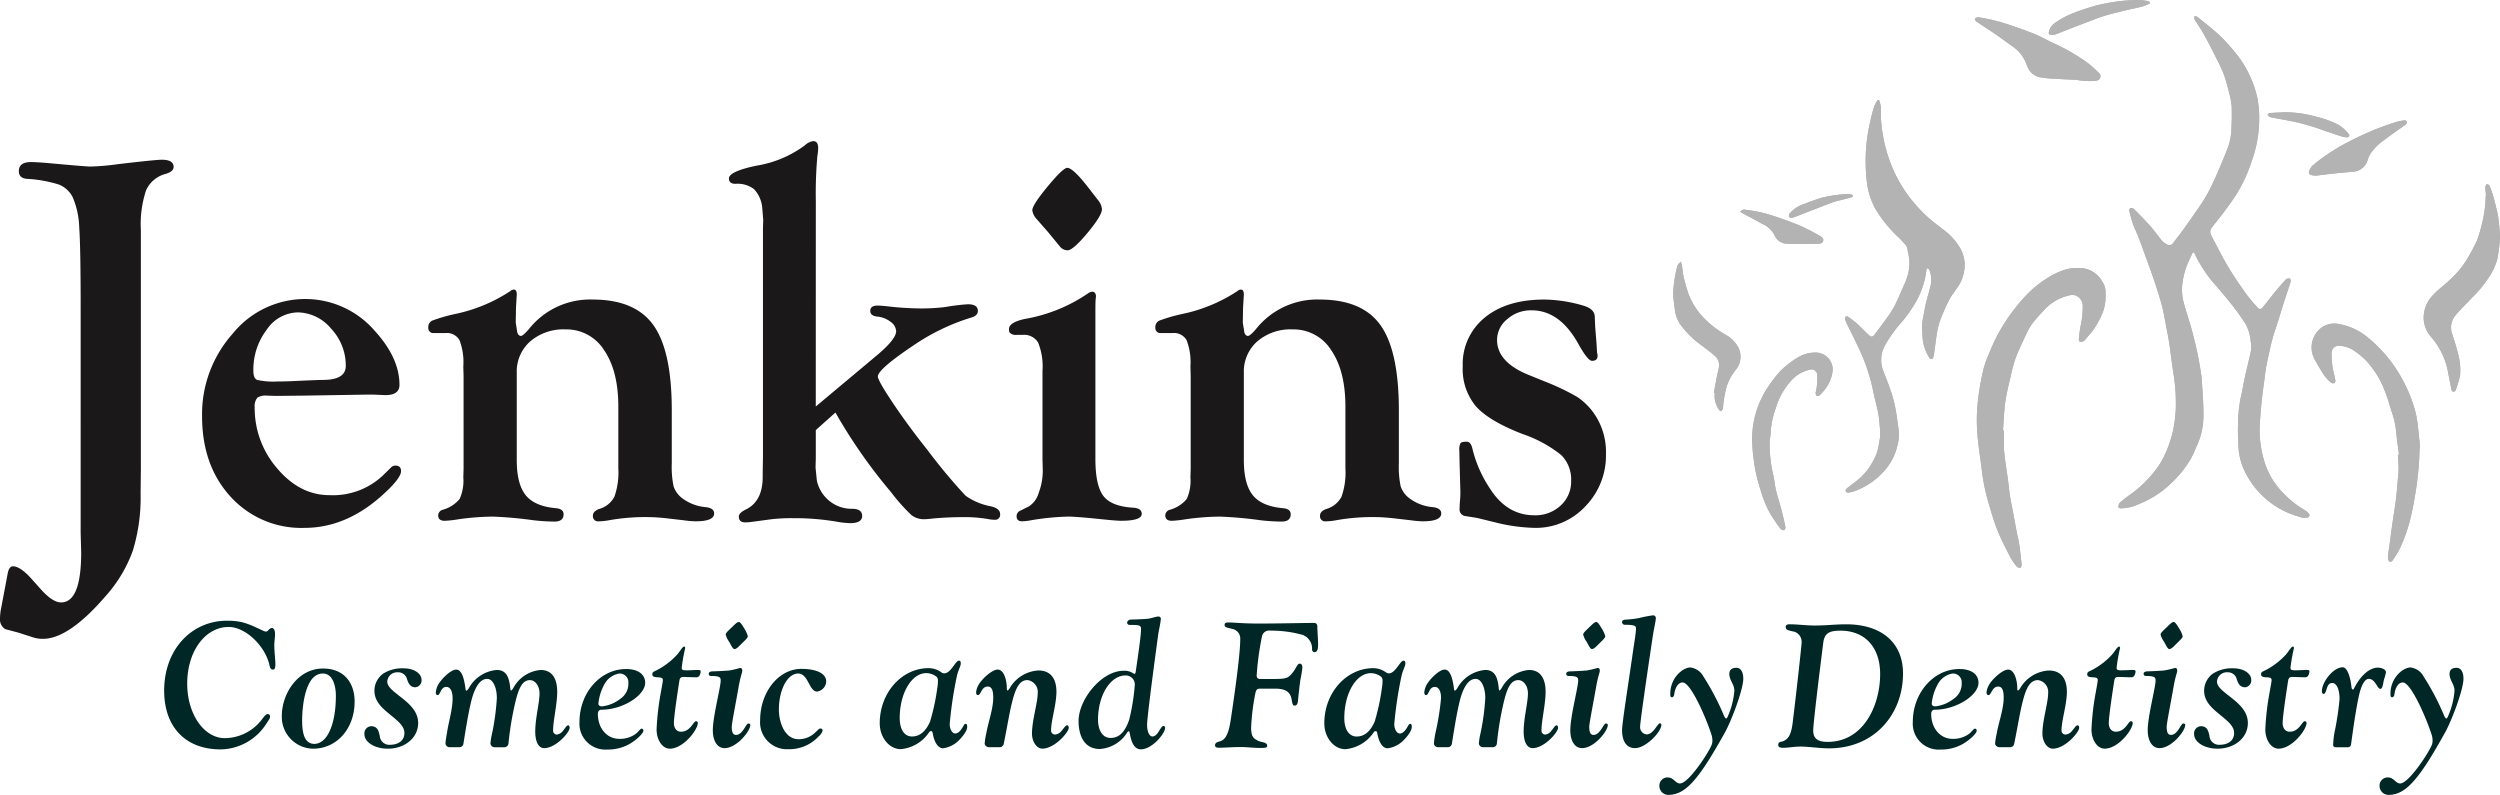 <svg xmlns="http://www.w3.org/2000/svg" width="402" height="127.819" viewBox="0 0 402 127.819">
  <g id="jenkins_logo_black" transform="translate(-10.106 -15.078)">
    <path id="Path_1" data-name="Path 1" d="M32.756,44.622V83.16l-.042,3.787a29.282,29.282,0,0,1-1.242,9.236,22.15,22.15,0,0,1-4.357,7.3q-5.934,6.9-10.1,6.9a4.945,4.945,0,0,1-1.643-.253l-2.358-.758-2.062-.547a1.836,1.836,0,0,1-.842-1.769,8.865,8.865,0,0,1,.211-1.766l1.01-5.348q.212-1.221.853-1.221,1.15,0,2.894,1.909l1.628,1.823q1.879,2.079,3.213,2.078,3.242,0,3.243-8.042l-.086-3.115V57.216q0-9.767-.23-12.989a13.388,13.388,0,0,0-1.033-4.819A4.218,4.218,0,0,0,19.6,37.344a20.581,20.581,0,0,0-5.2-.926q-1.264-.129-1.264-1.241,0-1.455,1.937-1.454.969,0,2.863.168,5.937.548,6.694.548a38.031,38.031,0,0,0,4.421-.379q6.064-.715,7.072-.716,1.9,0,1.9,1.159,0,.729-1.263,1.114A4.752,4.752,0,0,0,33.6,38.249,17.174,17.174,0,0,0,32.756,44.622Zm26.386,11.12a14.762,14.762,0,0,1,11.242,5.136q3.956,4.339,3.958,8.673,0,1.642-2.27,1.643l-1.933-.085h-.969l-2.561.042-7.944.126-4.16.043-1.431-.043a2.639,2.639,0,0,0-1.554.3,2.074,2.074,0,0,0-.462,1.561,14.794,14.794,0,0,0,3.634,9.857q3.637,4.283,8.385,4.285a11.718,11.718,0,0,0,8.529-3.1l1.345-1.318a1,1,0,0,1,.718-.339c.615,0,.926.294.926.885q0,1.217-3.242,4.083-5.727,5.052-12.294,5.051a15.354,15.354,0,0,1-11.873-5.01Q42.6,82.519,42.6,74.6a19.471,19.471,0,0,1,4.9-13.262A15.009,15.009,0,0,1,59.143,55.742ZM57.964,57.89a6.182,6.182,0,0,0-4.981,2.8,10.572,10.572,0,0,0-2.135,6.6q0,1.212.608,1.463A12.055,12.055,0,0,0,54.741,69q1.382,0,2.931-.083,3.768-.169,4.356-.168,3.681,0,3.681-2.257A8.662,8.662,0,0,0,63.344,60.5,7.1,7.1,0,0,0,57.964,57.89Zm60.163,15.742v8.526a15.347,15.347,0,0,0,.294,3.717,3.986,3.986,0,0,0,1.347,1.867,7.292,7.292,0,0,0,3.873,1.471q1.3.169,1.3,1.009,0,1.266-2.994,1.264a14.972,14.972,0,0,1-1.815-.157l-2.744-.318a29.143,29.143,0,0,0-2.91-.2,32.971,32.971,0,0,0-6.412.5,9.536,9.536,0,0,1-1.689.178.82.82,0,0,1-.929-.927q0-.671.969-1.052a3.958,3.958,0,0,0,2.484-1.979,11.63,11.63,0,0,0,.633-4.548V73.045q0-5.723-2.283-9.073a7.149,7.149,0,0,0-6.22-3.346A8.185,8.185,0,0,0,95.36,62.56,6.458,6.458,0,0,0,93.2,67.6V81.646q0,3.869,1.453,5.656t4.9,2.08c.787.085,1.178.407,1.178.969,0,.787-.492,1.178-1.477,1.178a31.663,31.663,0,0,1-3.331-.209,64.065,64.065,0,0,0-6.583-.591,41.482,41.482,0,0,0-5.653.45,16.855,16.855,0,0,1-2.068.224q-1.056,0-1.055-.882a.959.959,0,0,1,.716-.885,5.406,5.406,0,0,0,2.737-1.747,7.157,7.157,0,0,0,.59-3.473l.042-1.389V68.205l-.042-1.643A9.944,9.944,0,0,0,84,62.374a2.318,2.318,0,0,0-2.254-1.159H79.814a.771.771,0,0,1-.631-.253.859.859,0,0,1-.209-.631,1.137,1.137,0,0,1,.633-1.116,26.377,26.377,0,0,1,3.717-1.073,25.621,25.621,0,0,0,8.826-3.664.882.882,0,0,1,.548-.253c.337-.028.505.239.505.8l-.126,2.105-.042,2.4.253,1.6c.113.336.3.518.551.547q.334.042,1.343-1.137a12.553,12.553,0,0,1,10.212-4.715q6.848,0,9.792,4.136T118.127,73.632Zm23.155-.608,9.894-8.282q3.031-2.563,3.031-3.826a1.978,1.978,0,0,0-.9-1.512,4.055,4.055,0,0,0-2.169-.841q-1.092-.129-1.093-.906,0-.862,1.178-.862c.311,0,.856.042,1.642.126a49.155,49.155,0,0,0,5.222.336,30.6,30.6,0,0,0,4.084-.236,32.418,32.418,0,0,1,3.577-.437q1.6,0,1.6,1.073,0,.776-1.095,1.074a34.346,34.346,0,0,0-9.346,4.528q-5.558,3.733-5.641,4.906-.042.628,2.42,4.3t5.537,7.526a90.528,90.528,0,0,0,6.146,7.379,10.382,10.382,0,0,0,4.127,1.719c.952.227,1.431.645,1.431,1.246a.808.808,0,0,1-.927.9,5.826,5.826,0,0,1-.63-.042,21.728,21.728,0,0,0-4.169-.38q-2.61,0-4.968.211-1.094.127-1.515.126a3.223,3.223,0,0,1-2.084-.692,30.433,30.433,0,0,1-3.264-3.681,84.648,84.648,0,0,1-8.926-12.782l-3.157,2.824v4.5l-.042,1.512.211,2.1a5.751,5.751,0,0,0,2.02,3.279,5.587,5.587,0,0,0,3.621,1.26c1.1,0,1.642.385,1.642,1.157s-.648,1.157-1.94,1.157a15.066,15.066,0,0,1-2.236-.253,39.785,39.785,0,0,0-6.835-.547,28.624,28.624,0,0,0-3.5.159l-3.542.475c-.311.025-.563.039-.761.039q-1.012,0-1.013-.943,0-.559,1.1-1.119,2.734-1.3,2.737-5.255v-.63l.042-2.523V44.405l.043-1.388-.168-2.059a5.016,5.016,0,0,0-1.328-2.9,4.389,4.389,0,0,0-2.967-.841q-1.054,0-1.053-.86,0-1.119,4.353-2.044a17.9,17.9,0,0,0,7.858-3.285,2.524,2.524,0,0,1,1.3-.673q.842-.042.842,1.138a9.3,9.3,0,0,1-.128,1.221,67.429,67.429,0,0,0-.253,7.244Zm44.964-15.4V81.442q0,4.288,1.285,5.966t4.779,1.888q1.388.087,1.389.988,0,1.116-3.334,1.117c-.281,0-.887-.039-1.812-.119l-3.166-.318c-1.744-.156-2.9-.238-3.459-.238a41.513,41.513,0,0,0-6.035.591,8.747,8.747,0,0,1-1.435.168c-.588,0-.884-.273-.884-.82a.947.947,0,0,1,.547-.865l1.432-.713a3.82,3.82,0,0,0,1.578-2.182,10.089,10.089,0,0,0,.654-3.61l-.045-1.763V67.3a10.323,10.323,0,0,0-.692-4.534,2.612,2.612,0,0,0-2.506-1.258h-.967a1.4,1.4,0,0,1-1.095-.343,1.04,1.04,0,0,1-.128-.6q0-1.07,2.578-1.627a25.663,25.663,0,0,0,10.1-4.084,1.524,1.524,0,0,1,.715-.294q.591.042.59.8l-.042.377Q186.247,56.118,186.247,57.629ZM181.721,34.65q.882,0,3.145,2.861l1.763,2.275a2.776,2.776,0,0,1,.67,1.474q.04,1.009-2.307,3.83t-3.23,2.821a1.659,1.659,0,0,1-1.132-.505l-1.973-2.4L176.813,42.9a2.583,2.583,0,0,1-.712-1.432q0-.84,2.474-3.831T181.721,34.65Zm53.321,38.982v8.526a15.345,15.345,0,0,0,.294,3.717,3.986,3.986,0,0,0,1.347,1.867,7.293,7.293,0,0,0,3.875,1.471q1.3.169,1.3,1.009,0,1.266-2.994,1.264a15,15,0,0,1-1.815-.157l-2.742-.318c-1.239-.132-2.208-.2-2.912-.2a32.982,32.982,0,0,0-6.412.5,9.508,9.508,0,0,1-1.689.178.819.819,0,0,1-.927-.927q0-.671.969-1.052a3.966,3.966,0,0,0,2.484-1.979,11.671,11.671,0,0,0,.63-4.548V73.045q0-5.723-2.282-9.073a7.149,7.149,0,0,0-6.219-3.346,8.189,8.189,0,0,0-5.677,1.933,6.462,6.462,0,0,0-2.157,5.045V81.646q0,3.869,1.453,5.656t4.906,2.08q1.177.127,1.178.969c0,.787-.493,1.178-1.477,1.178a31.738,31.738,0,0,1-3.334-.209,63.925,63.925,0,0,0-6.58-.591,41.484,41.484,0,0,0-5.654.45,16.855,16.855,0,0,1-2.068.224q-1.054,0-1.055-.882a.959.959,0,0,1,.718-.885,5.413,5.413,0,0,0,2.737-1.747,7.178,7.178,0,0,0,.588-3.473l.042-1.389V68.205l-.042-1.643a9.944,9.944,0,0,0-.609-4.188,2.316,2.316,0,0,0-2.254-1.159h-1.936a.774.774,0,0,1-.633-.253.859.859,0,0,1-.209-.631,1.14,1.14,0,0,1,.633-1.116,26.376,26.376,0,0,1,3.717-1.073,25.642,25.642,0,0,0,8.828-3.664.875.875,0,0,1,.547-.253c.337-.028.505.239.505.8l-.126,2.105-.042,2.4.254,1.6c.111.336.3.518.55.547q.334.042,1.343-1.137a12.557,12.557,0,0,1,10.212-4.715q6.853,0,9.792,4.136T235.043,73.632Zm23.366-17.805a23.077,23.077,0,0,1,6.274.969q1.725.5,1.853,1.642l.085,1.853.209,2.652.085,1.431a1.888,1.888,0,0,1,.083.507c0,.533-.3.8-.893.8q-.686,0-2.221-2.763-2.982-5.362-7.513-5.362a5.755,5.755,0,0,0-3.9,1.422,4.308,4.308,0,0,0-1.636,3.344q0,3.514,4.925,5.562l2.9,1.175a38.27,38.27,0,0,1,5.053,2.42,10.27,10.27,0,0,1,2.569,2.462,10.861,10.861,0,0,1,2.064,6.734,11.677,11.677,0,0,1-3.328,8.416,10.846,10.846,0,0,1-8.123,3.45,28.352,28.352,0,0,1-6.359-.884l-2.906-.715-1.893-.3a1.055,1.055,0,0,1-.927-1.178c0-.224.015-.575.042-1.053a14.12,14.12,0,0,0,.085-1.642l-.126-4.589-.042-2.062a2.289,2.289,0,0,1,.189-1.2q.189-.232.989-.232c.449,0,.758.379.927,1.132a19.8,19.8,0,0,0,2.778,6.335q2.737,4.366,7.2,4.365a5.936,5.936,0,0,0,4.209-1.57,5.175,5.175,0,0,0,1.685-3.955,5.51,5.51,0,0,0-1.621-4.185,20.342,20.342,0,0,0-6.167-3.349q-5.433-2.1-7.537-4.482a9.33,9.33,0,0,1-2.105-6.418,9.6,9.6,0,0,1,3.537-7.829Q252.387,55.828,258.409,55.827Z" transform="translate(0 7.419)" fill="#1a1818"/>
    <path id="Path_2" data-name="Path 2" d="M251.334,54.846l.251-.009a10.256,10.256,0,0,0,.464.983,23.57,23.57,0,0,0,2.266,3.467c1.113,1.284,2.223,2.572,3.28,3.9.771.967,1.495,1.976,2.166,3.013a6.762,6.762,0,0,1,.9,2.89,4.905,4.905,0,0,1,.062,1.49c-.281,1.419-.66,2.82-.97,4.233-.254,1.147-.426,2.313-.706,3.453a22.343,22.343,0,0,0-.413,4.236c-.061,1.224.03,2.454.071,3.681a10.055,10.055,0,0,0,1.147,4.118,13.759,13.759,0,0,0,8.667,7.043,2.076,2.076,0,0,0,1.261.134c.337-.126.461-.443.223-.676a3.665,3.665,0,0,0-.679-.556,15.388,15.388,0,0,1-3.056-2.341,13.089,13.089,0,0,1-2.165-2.679,12.483,12.483,0,0,1-1.1-2.353,18.353,18.353,0,0,1-.686-2.823,16.18,16.18,0,0,1-.21-2.584c0-.983.089-1.968.166-2.95.073-.92.169-1.836.276-2.751.1-.869.229-1.735.345-2.6.086-.649.15-1.3.27-1.949.153-.841.346-1.674.532-2.509.159-.709.3-1.419.507-2.114.279-.957.614-1.9.912-2.849.279-.881.53-1.769.816-2.647.38-1.183.79-2.356,1.16-3.542.048-.153-.03-.486-.113-.51a.713.713,0,0,0-.6.089c-.651.7-1.27,1.422-1.875,2.156-.651.787-1.267,1.6-1.912,2.4a.474.474,0,0,1-.795.025,27.585,27.585,0,0,1-1.839-2.182c-1.018-1.435-2.021-2.885-2.921-4.395-.92-1.535-1.7-3.15-2.552-4.726-.309-.575-.52-1.044.016-1.7,1.306-1.6,2.566-3.252,3.714-4.969a23.537,23.537,0,0,0,2.578-5.488,19.517,19.517,0,0,0,1.184-5.43,17.808,17.808,0,0,0-.235-4.845,17.8,17.8,0,0,0-2.162-5.333,14.95,14.95,0,0,0-1.341-1.881,31.609,31.609,0,0,0-2.533-2.792c-1.144-1.067-2.39-2.022-3.6-3.011a1.4,1.4,0,0,0-.465-.155c.006.193-.059.426.027.573.523.884,1.126,1.725,1.616,2.627.823,1.514,1.594,3.059,2.364,4.6a15.816,15.816,0,0,1,.813,1.915c.27.795.489,1.607.685,2.425a12.719,12.719,0,0,1,.468,2.435,40.659,40.659,0,0,1-.077,4.169,9.809,9.809,0,0,1-.781,3.063c-.5,1.23-1,2.46-1.532,3.674-.42.957-.869,1.9-1.355,2.829a21.611,21.611,0,0,1-1.24,2.05c-.89,1.313-1.8,2.612-2.725,3.9-.535.746-1.108,1.463-1.659,2.2a.778.778,0,0,1-1.184.193,3.27,3.27,0,0,1-.683-.542c-.633-.764-1.2-1.585-1.854-2.327-.85-.955-1.753-1.862-2.655-2.765a.716.716,0,0,0-.565-.123c-.077.013-.175.318-.143.461a20.263,20.263,0,0,0,.572,2.072c.239.682.572,1.328.835,2,.345.877.664,1.762.985,2.646.423,1.153.845,2.307,1.252,3.466.293.83.579,1.665.842,2.506.3.952.6,1.9.836,2.873.221.9.371,1.817.547,2.731.183.955.379,1.909.53,2.87.175,1.123.3,2.252.458,3.378.174,1.27.406,2.537.513,3.812a30.485,30.485,0,0,1,.089,3.591,20.669,20.669,0,0,1-.345,2.91,16.922,16.922,0,0,1-.63,2.392,18,18,0,0,1-.936,2.273,12.666,12.666,0,0,1-1.864,2.792,19.057,19.057,0,0,1-3.017,2.906c-.719.521-1.44,1.043-2.121,1.612a.973.973,0,0,0-.308.725c.028.311.373.253.621.256a7.274,7.274,0,0,0,2.725-.7,16.168,16.168,0,0,0,4.95-3.144,18.784,18.784,0,0,0,3.245-3.934c.438-.747.747-1.569,1.113-2.358a11.716,11.716,0,0,0,1.019-4.917c.009-1.81-.144-3.618-.254-5.426a18.832,18.832,0,0,0-.251-1.954c-.166-.973-.334-1.946-.55-2.91-.272-1.214-.562-2.426-.9-3.623-.4-1.447-.912-2.863-1.275-4.317a7.666,7.666,0,0,1-.2-2.362,11.929,11.929,0,0,1,.529-2.726C250.468,56.652,250.937,55.761,251.334,54.846Z" transform="translate(111.351 0.837)" fill="#b3b3b3"/>
    <path id="Path_3" data-name="Path 3" d="M215.294,25.919l-.251-.013a5.964,5.964,0,0,0-.526.975,21.531,21.531,0,0,0-.637,2.389,27.774,27.774,0,0,0-.674,4.173,29.136,29.136,0,0,0,.141,5.934,12.078,12.078,0,0,0,1.3,3.974,21.15,21.15,0,0,0,3.8,4.681c.373.365.719.759,1.074,1.145s.316.917.443,1.389a6.86,6.86,0,0,1-.1,3.57,10.967,10.967,0,0,1-.618,1.61c-.526,1.191-1.016,2.4-1.625,3.549a21.547,21.547,0,0,1-1.567,2.309c-.5.7-1.021,1.382-1.538,2.069-.192.259-.495.379-.725.171-.707-.633-1.355-1.336-2.061-1.976a16.331,16.331,0,0,0-1.49-1.154.4.4,0,0,0-.371.062.433.433,0,0,0-.051.352,3.186,3.186,0,0,0,.233.655c.579,1.2,1.2,2.381,1.752,3.6a29.989,29.989,0,0,1,2.462,7.04c.226,1.252.6,2.477.851,3.726.149.741.2,1.5.273,2.258a9.768,9.768,0,0,1,.068,1.316,7.8,7.8,0,0,1-.157,1.214,10.054,10.054,0,0,1-.458,1.934,13.276,13.276,0,0,1-1.248,2.269,9.96,9.96,0,0,1-2.392,2.358c-.4.3-.8.594-1.169.92a.486.486,0,0,0-.119.423.42.42,0,0,0,.355.2,5.125,5.125,0,0,0,1.053-.238,11.64,11.64,0,0,0,4.617-3.077,8.936,8.936,0,0,0,2.258-4.166,6.821,6.821,0,0,0,.278-1.894c-.059-1.087-.263-2.168-.409-3.252a22.119,22.119,0,0,0-1.19-4.53c-.319-.887-.688-1.756-1.006-2.643a4.821,4.821,0,0,1,.3-3.785,21.677,21.677,0,0,1,2.878-4,22.6,22.6,0,0,0,1.965-2.775,13.807,13.807,0,0,0,1.911-5.712c.416-.009.471.358.566.617a4.426,4.426,0,0,1-.037,2.584c-.178.789-.444,1.555-.627,2.344-.189.82-.325,1.654-.478,2.483a6.368,6.368,0,0,0-.168,1.076c-.009.6.053,1.206.074,1.808a7.188,7.188,0,0,0,1.11,3.491.454.454,0,0,0,.358.189.432.432,0,0,0,.281-.279c.1-.426.152-.862.214-1.294.141-.994.247-2,.431-2.98a10.655,10.655,0,0,1,.559-1.96,27.994,27.994,0,0,1,1.383-3.083c.667-1.218,1.729-2.209,2.12-3.585a6.635,6.635,0,0,0,.342-2.032,5.583,5.583,0,0,0-.943-2.942,9.644,9.644,0,0,0-1.991-2.269c-1.013-.789-2.064-1.541-3.013-2.4A23.932,23.932,0,0,1,219.8,41.03a22.017,22.017,0,0,1-2.327-4.118,24.136,24.136,0,0,1-1.625-5.62c-.134-.79-.212-1.594-.267-2.395-.04-.624.027-1.255-.019-1.879A6.433,6.433,0,0,0,215.294,25.919Z" transform="translate(96.984 5.259)" fill="#b3b3b3"/>
    <path id="Path_4" data-name="Path 4" d="M228.439,70.194l-.159,0c.082-1.22.143-2.439.256-3.658.07-.75.2-1.5.346-2.242.153-.8.343-1.588.536-2.376a29.917,29.917,0,0,1,.832-3.19c.495-1.339,1.123-2.63,1.729-3.924a9.649,9.649,0,0,1,1.037-1.817c.667-.856,1.413-1.652,2.159-2.444a7.667,7.667,0,0,1,3.69-2.035,2.021,2.021,0,0,1,.986-.042A1.785,1.785,0,0,1,241.1,50.2a13.823,13.823,0,0,1-.333,3.138c-.108.676-.232,1.35-.287,2.031-.046.591.181.729.721.505a.708.708,0,0,0,.236-.2c.334-.388.663-.783,1-1.171A13.044,13.044,0,0,0,244.4,51.02a8.29,8.29,0,0,0,.368-3.08,2.839,2.839,0,0,0-.511-1.639,4.159,4.159,0,0,0-3.194-2.181,8.161,8.161,0,0,0-2.386.119,11.125,11.125,0,0,0-2.407.966,17.124,17.124,0,0,0-3.888,2.89,21.771,21.771,0,0,0-1.94,2.188A27.913,27.913,0,0,0,227.2,55.25c-.471.915-.871,1.867-1.264,2.821a15.453,15.453,0,0,0-.781,2.211c-.3,1.226-.541,2.466-.725,3.713a32.9,32.9,0,0,0-.346,3.582,27.494,27.494,0,0,0,.089,3.41c.122,1.425.334,2.842.52,4.259.143,1.1.263,2.2.464,3.288a31.01,31.01,0,0,0,.715,3.046c.453,1.552.891,3.118,1.483,4.62.578,1.465,1.318,2.869,2.034,4.277a10.187,10.187,0,0,0,1.068,1.59.856.856,0,0,0,.6.232c.074,0,.232-.333.214-.5-.111-1.131-.241-2.261-.4-3.387-.089-.615-.264-1.215-.382-1.827-.187-.969-.355-1.942-.538-2.91-.174-.929-.382-1.851-.527-2.783-.154-.964-.247-1.939-.374-2.909-.2-1.5-.465-3-.6-4.506C228.362,72.388,228.439,71.287,228.439,70.194Z" transform="translate(103.91 14.089)" fill="#b3b3b3"/>
    <path id="Path_5" data-name="Path 5" d="M274.352,71.171l-.172.019c.042.75.123,1.5.117,2.251-.009.731-.1,1.462-.168,2.191-.085.964-.154,1.928-.276,2.885-.15,1.171-.355,2.332-.521,3.5-.19,1.327-.362,2.658-.542,3.987-.058.417-.134.833-.171,1.254a3.154,3.154,0,0,0,.022.845.481.481,0,0,0,.315.3.466.466,0,0,0,.357-.205,17.378,17.378,0,0,0,1.159-1.894,25.238,25.238,0,0,0,1.787-5.117c.33-1.4.582-2.814.808-4.233.195-1.211.334-2.431.443-3.652.1-1.145.128-2.3.186-3.447a2.986,2.986,0,0,0,0-.446c-.085-.844-.159-1.689-.269-2.53a17.49,17.49,0,0,0-.4-2.5,23.674,23.674,0,0,0-3.034-6.853,22.352,22.352,0,0,0-4.449-5.029,10.069,10.069,0,0,0-4.8-2.327,3.539,3.539,0,0,0-3.463,1.151,3.96,3.96,0,0,0-.517,4.454,31.124,31.124,0,0,0,1.621,2.717,6.107,6.107,0,0,0,1.068,1.1.611.611,0,0,0,.483.089.426.426,0,0,0,.2-.346,5.511,5.511,0,0,0-.147-.811,13.509,13.509,0,0,1-.468-3.82,1.138,1.138,0,0,1,1.049-1.04,4.564,4.564,0,0,1,2.695.875,11.277,11.277,0,0,1,2.012,1.734,14.56,14.56,0,0,1,2.7,4.4c.492,1.153.816,2.377,1.206,3.573a14.061,14.061,0,0,1,.7,3.04C274,68.591,274.19,69.88,274.352,71.171Z" transform="translate(121.507 17.015)" fill="#b3b3b3"/>
    <path id="Path_6" data-name="Path 6" d="M282.444,36.577c-.043.682-.071,1.27-.123,1.857-.04.435-.1.869-.172,1.3-.077.458-.154.917-.273,1.365a22.227,22.227,0,0,1-.857,2.952,33.555,33.555,0,0,1-1.679,3.139,14.83,14.83,0,0,1-2.631,3.15c-.92.918-2.021,1.643-2.884,2.633a5.255,5.255,0,0,0-1.386,3.259,4.68,4.68,0,0,0,1.095,3.24,11.948,11.948,0,0,1,2.685,5.112c.241,1.15.441,2.307.679,3.457a.5.5,0,0,0,.267.343.448.448,0,0,0,.392-.183,14.474,14.474,0,0,0,.732-2.445,9.743,9.743,0,0,0-.376-3.655c-.232-.983-.559-1.945-.862-2.912a3.046,3.046,0,0,1,.345-2.879c.768-.992,1.7-1.854,2.567-2.771.526-.559,1.09-1.087,1.572-1.682a23.813,23.813,0,0,0,1.688-2.334,10.775,10.775,0,0,0,.874-1.875,6.125,6.125,0,0,0,.316-1.349,22.473,22.473,0,0,0,.3-2.83,25.861,25.861,0,0,0-.254-2.842,6.991,6.991,0,0,0-.147-.948c-.205-.86-.409-1.72-.649-2.57a18.96,18.96,0,0,0-.643-1.881c-.049-.119-.3-.155-.464-.229-.074.162-.212.325-.211.486A9.782,9.782,0,0,0,282.444,36.577Z" transform="translate(127.397 9.676)" fill="#b3b3b3"/>
    <path id="Path_7" data-name="Path 7" d="M199.744,67.33c.043.692.058,1.385.137,2.072.1.94.226,1.882.4,2.811.147.78.36,1.551.581,2.315.251.862.505,1.725.833,2.557a14.932,14.932,0,0,0,1.044,2.182,27.323,27.323,0,0,0,1.6,2.338.7.7,0,0,0,.573.18c.089-.012.226-.328.2-.475-.189-.92-.4-1.835-.636-2.745-.178-.7-.4-1.389-.591-2.084-.125-.446-.264-.888-.352-1.34-.168-.857-.241-1.735-.471-2.572a22.486,22.486,0,0,1-.5-4.889c-.024-.459.152-.926.156-1.389a13.855,13.855,0,0,1,.856-4.173,11.169,11.169,0,0,1,2.227-4.1,5.664,5.664,0,0,1,3.264-2.037.912.912,0,0,1,1.151.926,9.417,9.417,0,0,1-.248,2.756.688.688,0,0,0,.183.545c.058.061.368-.018.48-.122a7.093,7.093,0,0,0,.8-.911,5.807,5.807,0,0,0,1.266-3,2.735,2.735,0,0,0-2.835-2.939,5.44,5.44,0,0,0-2.888.868,7.234,7.234,0,0,0-.8.527,14.617,14.617,0,0,0-1.854,1.535,22.612,22.612,0,0,0-2.055,2.664A15.487,15.487,0,0,0,200.2,63.5,16.072,16.072,0,0,0,199.744,67.33Z" transform="translate(92.096 18.532)" fill="#b3b3b3"/>
    <path id="Path_8" data-name="Path 8" d="M244.062,26.337a.543.543,0,0,0-.105-.281,19.758,19.758,0,0,0-1.906-1.732,32.579,32.579,0,0,0-5.534-3.208c-1.1-.505-2.15-1.123-3.273-1.561-1.75-.682-3.528-1.306-5.325-1.854a32.635,32.635,0,0,0-3.522-.759c-.165-.031-.371.156-.56.242.086.152.138.357.267.446.986.67,2,1.3,2.977,1.976,1.009.692,1.98,1.434,2.988,2.127a5.768,5.768,0,0,1,1.744,1.991c.245.441.4.931.612,1.391a2.717,2.717,0,0,0,2.058,1.511,16.437,16.437,0,0,0,2.147.209c1.028.067,2.055.11,3.081.162.134.006.27-.01.4.007a12.544,12.544,0,0,0,3.093.177C243.782,27.114,244.062,26.908,244.062,26.337Z" transform="translate(103.796 0.904)" fill="#b3b3b3"/>
    <path id="Path_9" data-name="Path 9" d="M197.75,64.482c.049,0,.1.01.144.016a3.8,3.8,0,0,0,.694,2.729c.067.1.273.233.311.205a.71.71,0,0,0,.293-.383c.067-.343.049-.7.108-1.049a21.008,21.008,0,0,1,.508-2.558,9.24,9.24,0,0,1,1.511-2.722,3.278,3.278,0,0,0,.367-3.521,5.151,5.151,0,0,0-2.1-2.081,14.914,14.914,0,0,1-4-3.276,11.043,11.043,0,0,1-2-3.5c-.266-.825-.507-1.661-.7-2.5-.14-.608-.18-1.239-.279-1.857a5.141,5.141,0,0,0-.162-.588,4.819,4.819,0,0,0-.462.477,1.234,1.234,0,0,0-.168.443c-.122.535-.262,1.07-.336,1.613a20.429,20.429,0,0,0-.275,2.613,21.3,21.3,0,0,0,.245,2.306,5.516,5.516,0,0,0,.853,2.573,14.7,14.7,0,0,0,3.463,3.433c.707.53,1.416,1.061,2.087,1.634a1.969,1.969,0,0,1,.719,1.758c-.056.517-.218,1.021-.318,1.533C198.08,62.68,197.918,63.58,197.75,64.482Z" transform="translate(87.949 13.754)" fill="#b3b3b3"/>
    <path id="Path_10" data-name="Path 10" d="M260.942,36.993c.147,0,.223.007.3,0,.955-.114,1.91-.244,2.869-.346s1.922-.169,2.882-.275a2.588,2.588,0,0,0,2.494-1.994,4.059,4.059,0,0,1,.426-.9,7.922,7.922,0,0,1,2.288-2.257c.9-.709,1.859-1.349,2.79-2.022a5.747,5.747,0,0,0,.689-.532.436.436,0,0,0,.053-.388.377.377,0,0,0-.315-.174,8.938,8.938,0,0,0-1.49.3c-1.2.4-2.41.805-3.577,1.3-1.389.588-2.771,1.214-4.1,1.93a30.785,30.785,0,0,0-5.36,3.5,2.284,2.284,0,0,0-.85,1.163.434.434,0,0,0,.287.591A3.549,3.549,0,0,0,260.942,36.993Z" transform="translate(121.367 6.325)" fill="#b3b3b3"/>
    <path id="Path_11" data-name="Path 11" d="M198.484,38.019l.061.169c1.15.624,2.3,1.233,3.444,1.875a4.02,4.02,0,0,1,1.968,1.795,2.25,2.25,0,0,0,2.208,1.4c1.53.04,3.059.027,4.589,0,.379-.006.882.013,1.024-.429.15-.469-.3-.712-.631-.893a31.4,31.4,0,0,0-3.286-1.68c-1.744-.7-3.522-1.33-5.323-1.864a25.227,25.227,0,0,0-3.466-.624C198.893,37.74,198.68,37.93,198.484,38.019Z" transform="translate(91.484 11.018)" fill="#b3b3b3"/>
    <path id="Path_12" data-name="Path 12" d="M248.137,15.616l-.012-.159a1.392,1.392,0,0,0-.392-.212,8.419,8.419,0,0,0-1.474-.166c-.969.019-1.94.064-2.9.177-1.025.12-2.043.3-3.05.514a24.979,24.979,0,0,0-2.5.709,26.942,26.942,0,0,0-2.638.972,13.658,13.658,0,0,0-2.159,1.208,2.428,2.428,0,0,0-1.159,1.646c-.013.1.051.3.108.308a1.771,1.771,0,0,0,.777.059,13.349,13.349,0,0,0,1.33-.507c1.4-.539,2.793-1.083,4.193-1.613.877-.331,1.752-.679,2.646-.951,1.035-.313,2.09-.565,3.142-.82.957-.233,1.925-.412,2.876-.66A8.7,8.7,0,0,0,248.137,15.616Z" transform="translate(107.69 0)" fill="#b3b3b3"/>
    <path id="Path_13" data-name="Path 13" d="M258.291,27.23c-.8.04-1.591.073-2.384.128-.126.009-.245.122-.368.186.07.122.113.278.217.354a1.082,1.082,0,0,0,.44.162c1.309.256,2.625.477,3.927.762.914.2,1.815.468,2.713.735.636.189,1.255.431,1.884.646.875.3,1.749.6,2.628.882a3.636,3.636,0,0,0,.932.177c.343.016.529-.3.3-.55a6.764,6.764,0,0,0-1.46-1.362,15.324,15.324,0,0,0-3.812-1.414A18.153,18.153,0,0,0,258.291,27.23Z" transform="translate(119.192 5.9)" fill="#b3b3b3"/>
    <path id="Path_14" data-name="Path 14" d="M204.054,39.958c.273-.085.481-.137.683-.214,2-.773,3.992-1.554,5.993-2.315a14,14,0,0,1,1.379-.38c.572-.152,1.147-.294,1.714-.452.079-.024.186-.119.19-.186a.28.28,0,0,0-.152-.224,2.451,2.451,0,0,0-.728-.11c-.614.034-1.227.085-1.833.174a16.812,16.812,0,0,0-2.221.413,30.046,30.046,0,0,0-2.885,1.015,5.029,5.029,0,0,0-2.367,1.561.592.592,0,0,0-.088.45C203.773,39.8,203.947,39.873,204.054,39.958Z" transform="translate(94.03 10.198)" fill="#b3b3b3"/>
    <path id="Path_15" data-name="Path 15" d="M251.334,54.846c-.4.915-.866,1.807-1.168,2.753a11.929,11.929,0,0,0-.529,2.726,7.666,7.666,0,0,0,.2,2.362c.363,1.454.872,2.87,1.275,4.317.336,1.2.625,2.41.9,3.623.215.964.383,1.937.55,2.91a18.832,18.832,0,0,1,.251,1.954c.11,1.808.263,3.616.254,5.426a11.716,11.716,0,0,1-1.019,4.917c-.365.789-.674,1.61-1.113,2.358a18.784,18.784,0,0,1-3.245,3.934,16.168,16.168,0,0,1-4.95,3.144,7.274,7.274,0,0,1-2.725.7c-.248,0-.593.055-.621-.256a.973.973,0,0,1,.308-.725c.682-.569,1.4-1.09,2.121-1.612a19.057,19.057,0,0,0,3.017-2.906A12.666,12.666,0,0,0,246.7,87.68a18,18,0,0,0,.936-2.273,16.922,16.922,0,0,0,.63-2.392,20.669,20.669,0,0,0,.345-2.91,30.485,30.485,0,0,0-.089-3.591c-.107-1.275-.339-2.542-.513-3.812-.153-1.126-.282-2.255-.458-3.378-.152-.961-.348-1.915-.53-2.87-.175-.914-.325-1.832-.547-2.731-.239-.969-.539-1.921-.836-2.873-.263-.841-.55-1.676-.842-2.506-.407-1.159-.829-2.313-1.252-3.466-.321-.884-.64-1.769-.985-2.646-.263-.673-.6-1.319-.835-2a20.263,20.263,0,0,1-.572-2.072c-.033-.143.065-.447.143-.461a.716.716,0,0,1,.565.123c.9.9,1.805,1.81,2.655,2.765.657.741,1.221,1.563,1.854,2.327a3.27,3.27,0,0,0,.683.542.778.778,0,0,0,1.184-.193c.551-.734,1.125-1.451,1.659-2.2.923-1.29,1.835-2.588,2.725-3.9a21.611,21.611,0,0,0,1.24-2.05c.486-.926.934-1.872,1.355-2.829.535-1.214,1.033-2.444,1.532-3.674a9.809,9.809,0,0,0,.781-3.063,40.659,40.659,0,0,0,.077-4.169,12.719,12.719,0,0,0-.468-2.435c-.2-.817-.415-1.63-.685-2.425a15.816,15.816,0,0,0-.813-1.915c-.77-1.544-1.541-3.089-2.364-4.6-.49-.9-1.093-1.743-1.616-2.627-.086-.147-.021-.38-.027-.573a1.4,1.4,0,0,1,.465.155c1.214.989,2.46,1.945,3.6,3.011a31.609,31.609,0,0,1,2.533,2.792,14.95,14.95,0,0,1,1.341,1.881,17.8,17.8,0,0,1,2.162,5.333,17.808,17.808,0,0,1,.235,4.845,19.517,19.517,0,0,1-1.184,5.43,23.537,23.537,0,0,1-2.578,5.488c-1.148,1.717-2.408,3.368-3.714,4.969-.536.658-.325,1.128-.016,1.7.848,1.576,1.633,3.191,2.552,4.726.9,1.509,1.9,2.959,2.921,4.395a27.585,27.585,0,0,0,1.839,2.182.474.474,0,0,0,.795-.025c.645-.792,1.261-1.609,1.912-2.4.6-.734,1.224-1.459,1.875-2.156a.713.713,0,0,1,.6-.089c.083.024.16.357.113.51-.37,1.186-.78,2.359-1.16,3.542-.285.878-.536,1.766-.816,2.647-.3.951-.633,1.893-.912,2.849-.2.7-.348,1.405-.507,2.114-.186.835-.379,1.668-.532,2.509-.12.645-.184,1.3-.27,1.949-.116.866-.244,1.732-.345,2.6-.107.915-.2,1.832-.276,2.751-.077.982-.168,1.967-.166,2.95a16.18,16.18,0,0,0,.21,2.584A18.353,18.353,0,0,0,263,88.873a12.483,12.483,0,0,0,1.1,2.353,13.089,13.089,0,0,0,2.165,2.679,15.388,15.388,0,0,0,3.056,2.341A3.665,3.665,0,0,1,270,96.8c.238.233.114.55-.223.676a2.076,2.076,0,0,1-1.261-.134,13.759,13.759,0,0,1-8.667-7.043,10.055,10.055,0,0,1-1.147-4.118c-.042-1.227-.132-2.457-.071-3.681a22.343,22.343,0,0,1,.413-4.236c.279-1.139.452-2.306.706-3.453.31-1.413.689-2.814.97-4.233a4.905,4.905,0,0,0-.062-1.49,6.762,6.762,0,0,0-.9-2.89c-.672-1.037-1.4-2.046-2.166-3.013-1.058-1.328-2.168-2.616-3.28-3.9a23.57,23.57,0,0,1-2.266-3.467,10.256,10.256,0,0,1-.464-.983Z" transform="translate(111.351 0.837)" fill="#b3b3b3" fill-rule="evenodd"/>
    <path id="Path_16" data-name="Path 16" d="M215.294,25.919a6.433,6.433,0,0,1,.269,1.1c.046.624-.021,1.255.019,1.879.055.8.134,1.6.267,2.395a24.136,24.136,0,0,0,1.625,5.62A22.017,22.017,0,0,0,219.8,41.03a23.932,23.932,0,0,0,3.307,3.695c.949.862,2,1.613,3.013,2.4a9.644,9.644,0,0,1,1.991,2.269,5.583,5.583,0,0,1,.943,2.942,6.635,6.635,0,0,1-.342,2.032c-.391,1.376-1.453,2.367-2.12,3.585a27.994,27.994,0,0,0-1.383,3.083,10.655,10.655,0,0,0-.559,1.96c-.184.985-.29,1.986-.431,2.98-.062.432-.119.868-.214,1.294a.432.432,0,0,1-.281.279.454.454,0,0,1-.358-.189,7.188,7.188,0,0,1-1.11-3.491c-.021-.6-.083-1.206-.074-1.808a6.368,6.368,0,0,1,.168-1.076c.153-.829.29-1.662.478-2.483.183-.789.449-1.555.627-2.344a4.426,4.426,0,0,0,.037-2.584c-.1-.258-.15-.625-.566-.617a13.807,13.807,0,0,1-1.911,5.712,22.6,22.6,0,0,1-1.965,2.775,21.677,21.677,0,0,0-2.878,4,4.821,4.821,0,0,0-.3,3.785c.318.887.686,1.756,1.006,2.643a22.119,22.119,0,0,1,1.19,4.53c.146,1.085.349,2.165.409,3.252a6.821,6.821,0,0,1-.278,1.894,8.936,8.936,0,0,1-2.258,4.166,11.64,11.64,0,0,1-4.617,3.077,5.125,5.125,0,0,1-1.053.238.42.42,0,0,1-.355-.2.486.486,0,0,1,.119-.423c.373-.325.773-.62,1.169-.92a9.96,9.96,0,0,0,2.392-2.358,13.276,13.276,0,0,0,1.248-2.269,10.054,10.054,0,0,0,.458-1.934,7.8,7.8,0,0,0,.157-1.214,9.768,9.768,0,0,0-.068-1.316c-.074-.755-.125-1.517-.273-2.258-.251-1.249-.625-2.474-.851-3.726a29.989,29.989,0,0,0-2.462-7.04c-.551-1.214-1.172-2.4-1.752-3.6a3.186,3.186,0,0,1-.233-.655.433.433,0,0,1,.051-.352.4.4,0,0,1,.371-.062,16.331,16.331,0,0,1,1.49,1.154c.706.64,1.353,1.343,2.061,1.976.23.208.533.088.725-.171.517-.688,1.038-1.371,1.538-2.069a21.547,21.547,0,0,0,1.567-2.309c.609-1.148,1.1-2.358,1.625-3.549a10.967,10.967,0,0,0,.618-1.61,6.86,6.86,0,0,0,.1-3.57c-.126-.472-.086-.994-.443-1.389s-.7-.78-1.074-1.145a21.15,21.15,0,0,1-3.8-4.681,12.078,12.078,0,0,1-1.3-3.974,29.136,29.136,0,0,1-.141-5.934,27.774,27.774,0,0,1,.674-4.173,21.531,21.531,0,0,1,.637-2.389,5.964,5.964,0,0,1,.526-.975Z" transform="translate(96.984 5.259)" fill="#b3b3b3" fill-rule="evenodd"/>
    <path id="Path_17" data-name="Path 17" d="M228.439,70.194c0,1.093-.077,2.194.018,3.279.131,1.508.4,3.005.6,4.506.128.97.22,1.945.374,2.909.146.931.354,1.854.527,2.783.183.969.351,1.942.538,2.91.117.612.293,1.212.382,1.827.163,1.126.293,2.257.4,3.387.018.169-.14.5-.214.5a.856.856,0,0,1-.6-.232,10.187,10.187,0,0,1-1.068-1.59c-.716-1.408-1.456-2.812-2.034-4.277-.591-1.5-1.03-3.068-1.483-4.62a31.01,31.01,0,0,1-.715-3.046c-.2-1.087-.321-2.19-.464-3.288-.186-1.417-.4-2.835-.52-4.259a27.494,27.494,0,0,1-.089-3.41,32.9,32.9,0,0,1,.346-3.582c.184-1.246.428-2.487.725-3.713a15.453,15.453,0,0,1,.781-2.211c.394-.954.793-1.906,1.264-2.821a27.913,27.913,0,0,1,3.234-4.967,21.771,21.771,0,0,1,1.94-2.188,17.124,17.124,0,0,1,3.888-2.89,11.125,11.125,0,0,1,2.407-.966,8.161,8.161,0,0,1,2.386-.119,4.159,4.159,0,0,1,3.194,2.181,2.839,2.839,0,0,1,.511,1.639,8.29,8.29,0,0,1-.368,3.08,13.044,13.044,0,0,1-1.961,3.485c-.334.388-.663.783-1,1.171a.708.708,0,0,1-.236.2c-.539.224-.767.086-.721-.505.055-.68.178-1.355.287-2.031A13.823,13.823,0,0,0,241.1,50.2a1.785,1.785,0,0,0-1.249-1.735,2.021,2.021,0,0,0-.986.042,7.667,7.667,0,0,0-3.69,2.035c-.746.792-1.492,1.588-2.159,2.444A9.649,9.649,0,0,0,231.98,54.8c-.606,1.294-1.235,2.585-1.729,3.924a29.917,29.917,0,0,0-.832,3.19c-.193.787-.383,1.578-.536,2.376-.144.743-.276,1.492-.346,2.242-.113,1.218-.174,2.438-.256,3.658Z" transform="translate(103.91 14.089)" fill="#b3b3b3" fill-rule="evenodd"/>
    <path id="Path_18" data-name="Path 18" d="M274.352,71.171c-.162-1.291-.354-2.581-.475-3.876a14.061,14.061,0,0,0-.7-3.04c-.391-1.2-.715-2.42-1.206-3.573a14.56,14.56,0,0,0-2.7-4.4,11.277,11.277,0,0,0-2.012-1.734,4.564,4.564,0,0,0-2.695-.875,1.138,1.138,0,0,0-1.049,1.04,13.509,13.509,0,0,0,.468,3.82,5.511,5.511,0,0,1,.147.811.426.426,0,0,1-.2.346.611.611,0,0,1-.483-.089,6.107,6.107,0,0,1-1.068-1.1,31.124,31.124,0,0,1-1.621-2.717,3.96,3.96,0,0,1,.517-4.454,3.539,3.539,0,0,1,3.463-1.151,10.069,10.069,0,0,1,4.8,2.327,22.352,22.352,0,0,1,4.449,5.029,23.674,23.674,0,0,1,3.034,6.853,17.49,17.49,0,0,1,.4,2.5c.11.841.184,1.686.269,2.53a2.986,2.986,0,0,1,0,.446c-.058,1.15-.086,2.3-.186,3.447-.108,1.221-.248,2.441-.443,3.652-.226,1.419-.478,2.836-.808,4.233a25.238,25.238,0,0,1-1.787,5.117,17.378,17.378,0,0,1-1.159,1.894.466.466,0,0,1-.357.205.481.481,0,0,1-.315-.3,3.154,3.154,0,0,1-.022-.845c.037-.42.113-.836.171-1.254.18-1.33.352-2.661.542-3.987.166-1.166.371-2.328.521-3.5.122-.957.192-1.921.276-2.885.065-.729.159-1.46.168-2.191.006-.749-.076-1.5-.117-2.251Z" transform="translate(121.507 17.015)" fill="#b3b3b3" fill-rule="evenodd"/>
    <path id="Path_19" data-name="Path 19" d="M282.444,36.577a9.782,9.782,0,0,1-.1-1.09c0-.16.137-.324.211-.486.16.074.415.11.464.229a18.96,18.96,0,0,1,.643,1.881c.241.85.444,1.71.649,2.57a6.991,6.991,0,0,1,.147.948,25.861,25.861,0,0,1,.254,2.842,22.473,22.473,0,0,1-.3,2.83,6.125,6.125,0,0,1-.316,1.349,10.775,10.775,0,0,1-.874,1.875,23.813,23.813,0,0,1-1.688,2.334c-.481.594-1.046,1.123-1.572,1.682-.863.917-1.8,1.778-2.567,2.771a3.046,3.046,0,0,0-.345,2.879c.3.967.63,1.928.862,2.912a9.743,9.743,0,0,1,.376,3.655,14.474,14.474,0,0,1-.732,2.445.448.448,0,0,1-.392.183.5.5,0,0,1-.267-.343c-.238-1.15-.438-2.307-.679-3.457a11.948,11.948,0,0,0-2.685-5.112,4.68,4.68,0,0,1-1.095-3.24,5.255,5.255,0,0,1,1.386-3.259c.863-.989,1.964-1.714,2.884-2.633a14.83,14.83,0,0,0,2.631-3.15,33.555,33.555,0,0,0,1.679-3.139,22.227,22.227,0,0,0,.857-2.952c.119-.449.2-.908.273-1.365.071-.431.132-.865.172-1.3C282.372,37.847,282.4,37.259,282.444,36.577Z" transform="translate(127.397 9.676)" fill="#b3b3b3" fill-rule="evenodd"/>
    <path id="Path_20" data-name="Path 20" d="M199.744,67.33A16.072,16.072,0,0,1,200.2,63.5a15.487,15.487,0,0,1,2.07-4.665,22.612,22.612,0,0,1,2.055-2.664,14.617,14.617,0,0,1,1.854-1.535,7.234,7.234,0,0,1,.8-.527,5.44,5.44,0,0,1,2.888-.868,2.735,2.735,0,0,1,2.835,2.939,5.807,5.807,0,0,1-1.266,3,7.093,7.093,0,0,1-.8.911c-.111.1-.422.183-.48.122a.688.688,0,0,1-.183-.545,9.417,9.417,0,0,0,.248-2.756.912.912,0,0,0-1.151-.926,5.664,5.664,0,0,0-3.264,2.037,11.169,11.169,0,0,0-2.227,4.1,13.855,13.855,0,0,0-.856,4.173c0,.464-.18.93-.156,1.389a22.486,22.486,0,0,0,.5,4.889c.23.836.3,1.714.471,2.572.088.452.227.894.352,1.34.195.7.413,1.386.591,2.084.232.911.447,1.826.636,2.745.03.147-.107.464-.2.475a.7.7,0,0,1-.573-.18,27.323,27.323,0,0,1-1.6-2.338,14.932,14.932,0,0,1-1.044-2.182c-.328-.832-.582-1.7-.833-2.557-.221-.764-.434-1.535-.581-2.315-.177-.929-.3-1.87-.4-2.811C199.8,68.714,199.787,68.022,199.744,67.33Z" transform="translate(92.096 18.532)" fill="#b3b3b3" fill-rule="evenodd"/>
    <path id="Path_21" data-name="Path 21" d="M244.062,26.337c0,.57-.279.777-.857.844A12.544,12.544,0,0,1,240.111,27c-.131-.018-.267,0-.4-.007-1.027-.052-2.053-.1-3.081-.162a16.437,16.437,0,0,1-2.147-.209,2.717,2.717,0,0,1-2.058-1.511c-.211-.459-.367-.949-.612-1.391a5.768,5.768,0,0,0-1.744-1.991c-1.007-.694-1.979-1.435-2.988-2.127-.982-.674-1.991-1.306-2.977-1.976-.129-.089-.181-.294-.267-.446.189-.086.4-.273.56-.242a32.635,32.635,0,0,1,3.522.759c1.8.548,3.574,1.172,5.325,1.854,1.123.438,2.175,1.056,3.273,1.561a32.579,32.579,0,0,1,5.534,3.208,19.758,19.758,0,0,1,1.906,1.732A.543.543,0,0,1,244.062,26.337Z" transform="translate(103.796 0.904)" fill="#b3b3b3" fill-rule="evenodd"/>
    <path id="Path_22" data-name="Path 22" d="M197.75,64.482c.168-.9.33-1.8.5-2.7.1-.513.261-1.016.318-1.533a1.969,1.969,0,0,0-.719-1.758c-.672-.573-1.38-1.1-2.087-1.634a14.7,14.7,0,0,1-3.463-3.433,5.516,5.516,0,0,1-.853-2.573,21.3,21.3,0,0,1-.245-2.306,20.429,20.429,0,0,1,.275-2.613c.074-.544.214-1.079.336-1.613a1.234,1.234,0,0,1,.168-.443,4.819,4.819,0,0,1,.462-.477,5.141,5.141,0,0,1,.162.588c.1.618.14,1.249.279,1.857.195.842.435,1.679.7,2.5a11.043,11.043,0,0,0,2,3.5,14.914,14.914,0,0,0,4,3.276,5.151,5.151,0,0,1,2.1,2.081,3.278,3.278,0,0,1-.367,3.521,9.24,9.24,0,0,0-1.511,2.722A21.008,21.008,0,0,0,199.3,66c-.059.346-.042.706-.108,1.049a.71.71,0,0,1-.293.383c-.037.028-.244-.1-.311-.205a3.8,3.8,0,0,1-.694-2.729C197.845,64.493,197.8,64.487,197.75,64.482Z" transform="translate(87.949 13.754)" fill="#b3b3b3" fill-rule="evenodd"/>
    <path id="Path_23" data-name="Path 23" d="M260.942,36.993a3.549,3.549,0,0,1-.614-.11.434.434,0,0,1-.287-.591,2.284,2.284,0,0,1,.85-1.163,30.785,30.785,0,0,1,5.36-3.5c1.325-.716,2.707-1.342,4.1-1.93,1.168-.493,2.374-.9,3.577-1.3a8.938,8.938,0,0,1,1.49-.3.377.377,0,0,1,.315.174.436.436,0,0,1-.053.388,5.747,5.747,0,0,1-.689.532c-.931.673-1.888,1.313-2.79,2.022a7.922,7.922,0,0,0-2.288,2.257,4.059,4.059,0,0,0-.426.9,2.588,2.588,0,0,1-2.494,1.994c-.96.105-1.924.171-2.882.275s-1.914.232-2.869.346C261.164,37,261.089,36.993,260.942,36.993Z" transform="translate(121.367 6.325)" fill="#b3b3b3" fill-rule="evenodd"/>
    <path id="Path_24" data-name="Path 24" d="M198.484,38.019c.2-.089.409-.279.587-.253a25.227,25.227,0,0,1,3.466.624c1.8.535,3.579,1.165,5.323,1.864a31.4,31.4,0,0,1,3.286,1.68c.328.181.781.423.631.893-.141.443-.645.423-1.024.429-1.53.027-3.059.04-4.589,0a2.25,2.25,0,0,1-2.208-1.4,4.02,4.02,0,0,0-1.968-1.795c-1.14-.642-2.294-1.251-3.444-1.875Z" transform="translate(91.484 11.018)" fill="#b3b3b3" fill-rule="evenodd"/>
    <path id="Path_25" data-name="Path 25" d="M248.137,15.616a8.7,8.7,0,0,1-1.209.5c-.951.248-1.919.426-2.876.66-1.052.256-2.107.507-3.142.82-.894.272-1.769.62-2.646.951-1.4.53-2.8,1.074-4.193,1.613a13.349,13.349,0,0,1-1.33.507,1.771,1.771,0,0,1-.777-.059c-.058-.012-.122-.207-.108-.308a2.428,2.428,0,0,1,1.159-1.646,13.658,13.658,0,0,1,2.159-1.208,26.942,26.942,0,0,1,2.638-.972,24.979,24.979,0,0,1,2.5-.709c1.007-.218,2.025-.394,3.05-.514.96-.113,1.931-.157,2.9-.177a8.419,8.419,0,0,1,1.474.166,1.392,1.392,0,0,1,.392.212Z" transform="translate(107.69 0)" fill="#b3b3b3" fill-rule="evenodd"/>
    <path id="Path_26" data-name="Path 26" d="M258.291,27.23a18.153,18.153,0,0,1,5.016.706,15.324,15.324,0,0,1,3.812,1.414,6.764,6.764,0,0,1,1.46,1.362c.227.245.042.566-.3.55a3.636,3.636,0,0,1-.932-.177c-.879-.279-1.753-.584-2.628-.882-.628-.215-1.248-.458-1.884-.646-.9-.267-1.8-.535-2.713-.735-1.3-.285-2.618-.507-3.927-.762a1.082,1.082,0,0,1-.44-.162c-.1-.076-.147-.232-.217-.354.123-.064.242-.177.368-.186C256.7,27.3,257.495,27.27,258.291,27.23Z" transform="translate(119.192 5.9)" fill="#b3b3b3" fill-rule="evenodd"/>
    <path id="Path_27" data-name="Path 27" d="M204.054,39.958c-.107-.085-.281-.156-.313-.267a.592.592,0,0,1,.088-.45,5.029,5.029,0,0,1,2.367-1.561,30.046,30.046,0,0,1,2.885-1.015,16.812,16.812,0,0,1,2.221-.413c.606-.089,1.22-.14,1.833-.174a2.451,2.451,0,0,1,.728.11.28.28,0,0,1,.152.224c0,.067-.111.162-.19.186-.568.157-1.142.3-1.714.452a14,14,0,0,0-1.379.38c-2,.761-3.995,1.542-5.993,2.315C204.535,39.821,204.327,39.873,204.054,39.958Z" transform="translate(94.03 10.198)" fill="#b3b3b3" fill-rule="evenodd"/>
    <path id="Path_28" data-name="Path 28" d="M130.337,90.008c-3.644,0-6.63,3.7-6.63,8.266a4.321,4.321,0,0,0,4.536,4.649,6.432,6.432,0,0,0,4.851-2.037,1.934,1.934,0,0,0,.66-.948.331.331,0,0,0-.345-.343c-.258,0-.373.227-.86.66a3.817,3.817,0,0,1-2.64,1.062c-2.325,0-3.187-2.841-3.187-4.764,0-3.187,1.377-5.8,3.1-5.8,1.636,0,1.75,2.9,3.041,2.9a1.7,1.7,0,0,0,1.465-1.637C134.328,90.811,132.891,90.008,130.337,90.008ZM116.1,99.88c0,1.523.6,2.87,1.894,2.87,1.924,0,4.133-2.725,4.133-3.73,0-.169-.172-.229-.316-.229-.4,0-.89,1.835-1.98,1.835-.573,0-.688-.6-.688-1.29,0-.6.631-3.7,1.119-6.516.287-1.637.573-2.209.573-2.5,0-.316-.086-.459-.373-.459a14.986,14.986,0,0,1-1.694.4c-.89.086-2.468.143-2.64.143-.487,0-.689.172-.689.374,0,.257.144.373.431.373,1.435,0,1.492.287,1.492.746C117.363,92.964,116.1,97.671,116.1,99.88ZM118.168,84.5a3.782,3.782,0,0,0,.573,1.177c.287.516.575,1.147.832,1.147.346,0,.8-.518,1.148-.862.461-.461,1.006-.92,1.006-1.206a4.374,4.374,0,0,0-.6-1.291c-.316-.547-.633-1-.833-1-.315,0-.718.456-1.175.888C118.684,83.78,118.168,84.211,118.168,84.5Zm-6.66,1.922c-.285,0-.545.573-1.147,1.291a11.648,11.648,0,0,1-3.732,2.726.448.448,0,0,0-.259.431c0,.287.146.459.8.487.547.03.891.056.891.431,0,.345-.174,1.147-.288,1.836a42.1,42.1,0,0,0-.716,6.113c0,1.723.946,3.1,2.123,3.1,2.181,0,4.506-3.04,4.506-4.133a.287.287,0,0,0-.287-.285c-.431,0-.89,1.691-2.411,1.691-.8,0-1.148-.686-1.148-1.376,0-1.092.661-5.426.89-6.859.058-.4.287-.573.573-.573.461,0,1.379.056,2.124.056a.545.545,0,0,0,.516-.258,1.368,1.368,0,0,0,.2-.689c0-.229-.172-.229-.66-.229-.258,0-.833.056-1.636.056-.661,0-.747-.114-.747-.429a26.965,26.965,0,0,1,.547-3.1C111.654,86.5,111.624,86.421,111.508,86.421ZM97.7,95.576a8.085,8.085,0,0,1,1-3.156,3.338,3.338,0,0,1,2.355-1.667,1.4,1.4,0,0,1,1.463,1.521,2.9,2.9,0,0,1-1.263,2.526,5.881,5.881,0,0,1-2.956,1.233C98.02,96.033,97.7,95.949,97.7,95.576Zm1.407,7.4a6.991,6.991,0,0,0,3.588-.891c1.321-.773,2.239-1.777,2.239-2.121,0-.23-.116-.345-.287-.345-.2,0-.489.461-.862.775a4.277,4.277,0,0,1-2.756.862c-1.951,0-3.414-1.694-3.414-3.99,0-.432.2-.689.573-.689,3.415,0,7.032-2.3,7.032-4.334,0-1.319-1.09-2.211-3.071-2.211-4.133,0-7.491,3.818-7.491,8.5A4.172,4.172,0,0,0,99.111,102.98ZM83.526,93.107c-.172-1.807-.66-2.927-2.181-2.927a5.7,5.7,0,0,0-4.478,2.927c-.144.23-.315.4-.373.4-.116,0-.144-.116-.172-.373-.2-1.437-.545-3.014-1.493-3.014-.918,0-2.584,1.722-2.985,2.612a3.281,3.281,0,0,0-.287,1.034c0,.23.056.459.287.459.459,0,.459-1.319,1.405-1.319.6,0,1.006.631,1.006,1.808,0,1.893-.66,3.817-.918,5.683a15.281,15.281,0,0,0-.23,1.607.671.671,0,0,0,.631.6H75.4a.664.664,0,0,0,.6-.575c.459-2.927.8-4.907,1.177-6.513.575-2.5,1.463-3.9,2.641-3.9.918,0,1.55,1.377,1.55,3.1A37.971,37.971,0,0,1,80.6,100.4a10.372,10.372,0,0,0-.259,1.607.671.671,0,0,0,.631.6h1.665a.67.67,0,0,0,.6-.575A50,50,0,0,1,84.3,95.548c.575-2.5,1.2-3.732,2.381-3.732.863,0,1.551.946,1.551,2.126,0,1.521-.688,4.016-.688,6.142,0,1.72.573,2.667,1.434,2.667,1.9,0,4.1-2.554,4.1-3.271,0-.23-.116-.4-.229-.4-.258,0-.489.461-.833.862a1.446,1.446,0,0,1-1,.631.613.613,0,0,1-.6-.631c0-1.664.661-4.189.661-6.258,0-2.006-.746-3.5-2.67-3.5a5.52,5.52,0,0,0-4.392,2.9c-.143.229-.287.4-.345.4C83.583,93.481,83.554,93.365,83.526,93.107ZM66.477,89.923a5.734,5.734,0,0,0-3.358.83,3.407,3.407,0,0,0-1.435,2.756c0,1.609,1.09,2.67,2.239,3.616,1.263,1.062,2.582,1.951,2.582,3.187,0,1.347-1.119,1.9-2.325,1.9a1.529,1.529,0,0,1-1.636-1.408c-.171-.774-.343-1.578-1.377-1.578a1.148,1.148,0,0,0-1.09,1.291c0,1.291,1.694,2.324,3.76,2.324,2.64,0,4.879-1.664,4.879-4.133,0-1.664-1.148-2.841-2.353-3.815-1.291-1.064-2.612-1.867-2.612-2.842a1.584,1.584,0,0,1,1.694-1.492A1.453,1.453,0,0,1,66.937,91.7c.229.663.516,1.264,1.349,1.264a1.108,1.108,0,0,0,.975-1.206C69.261,90.753,68.026,89.923,66.477,89.923ZM50.061,98.332c0-2.1.431-7.578,3.329-7.578,1.636,0,2.095,2.067,2.095,3.56,0,4.65-1.405,7.751-3.472,7.751C50.491,102.064,50.061,100.456,50.061,98.332Zm3.358-8.382c-3.989,0-6.63,3.933-6.63,7.691a5.123,5.123,0,0,0,5.023,5.2c3.846,0,6.688-3.242,6.688-7.575C58.5,92.247,56.805,89.95,53.418,89.95Zm-25.544,3.56c0,5.712,3.3,9.444,9.1,9.444a8.86,8.86,0,0,0,7.348-4.163c.431-.661.573-.8.573-1.12a.364.364,0,0,0-.343-.4c-.316,0-.575.343-1.092,1.033a7.589,7.589,0,0,1-5.825,2.842c-3.387,0-6.055-3.9-6.055-8.753,0-5.339,2.985-9.126,6.659-9.126,2.784,0,5.941,3.157,6.571,6.168.086.4.2.689.575.689.259,0,.373-.229.373-.89s-.172-2.037-.172-3.014c0-.66.116-1.147.116-1.863,0-.517-.2-.92-.489-.92-.487,0-.6.575-.976.575a1.873,1.873,0,0,1-.517-.172c-2.381-1.12-3.358-1.578-5.739-1.578C32.324,82.26,27.874,86.822,27.874,93.509Z" transform="translate(8.629 32.627)" fill="#002726"/>
    <path id="Path_29" data-name="Path 29" d="M140.427,98.4c0-3.932,1.979-7.118,4.418-7.118a1.438,1.438,0,0,1,1.493,1.521,33.976,33.976,0,0,1-.891,5.568c-.686,2.009-1.606,2.956-3.013,2.956C141.115,101.332,140.427,100.013,140.427,98.4Zm-3.129.2c0,2.468.975,4.506,3.414,4.506a5.623,5.623,0,0,0,4.305-2.5c.116-.2.23-.346.345-.346s.144.144.172.346c.143.746.459,2.555,1.78,2.555,1.808,0,3.9-2.555,3.9-3.447a.292.292,0,0,0-.258-.315c-.489,0-.89,1.694-1.78,1.694-.544,0-.86-.86-.86-1.893,0-1.294,1.407-11.71,1.78-14.437.056-.545.429-2.068.429-2.612,0-.2-.143-.345-.4-.345-.371,0-1.147.287-1.606.345-.373.056-1.607.113-2.786.144-.287,0-.628.2-.628.516a.391.391,0,0,0,.429.345c1.578,0,1.808.028,1.808.746,0,.888-.431,3.9-.862,6.831-.028.172-.086.287-.171.287a.614.614,0,0,1-.316-.143,2.489,2.489,0,0,0-1.493-.345C141,90.54,137.3,95.129,137.3,98.6Zm-7.492,2.038c0,1.263.747,2.41,1.664,2.41,1.982,0,4.249-2.64,4.249-3.358,0-.23-.114-.4-.258-.4-.259,0-.517.461-.862.862a1.551,1.551,0,0,1-1.062.631.643.643,0,0,1-.66-.631c0-1.664.862-4.189.862-6.258,0-2.006-.862-3.414-2.9-3.414a5.709,5.709,0,0,0-4.594,2.812c-.143.229-.285.4-.343.4-.114,0-.143-.116-.143-.374,0-1.263-.461-2.985-1.465-2.985-.976,0-2.756,1.722-3.157,2.612a2.719,2.719,0,0,0-.315,1.034c0,.23.056.459.315.459.459,0,.544-1.377,1.55-1.377.631,0,.89.6.89,1.75,0,1.894-.8,3.932-1.12,5.8a10.551,10.551,0,0,0-.257,1.607c0,.371.431.6.66.6h1.78a.67.67,0,0,0,.63-.575c.547-2.64.891-4.877,1.293-6.485.6-2.5,1.263-3.732,2.526-3.732a1.916,1.916,0,0,1,1.636,2.126C130.724,95.679,129.806,98.518,129.806,100.643Zm-21.268-2.5c0-3.987,1.9-7.232,4.277-7.232a2.7,2.7,0,0,1,1.665.6.83.83,0,0,1,.2.66,5.725,5.725,0,0,1-.086,1.033,35.052,35.052,0,0,1-1.178,5.51c-.63,1.408-1.52,2.383-2.9,2.383C109.228,101.1,108.537,99.869,108.537,98.145Zm4.68-8.036c-4.363,0-7.893,3.961-7.893,8.868,0,2.269,1.521,4.161,3.386,4.161a6.15,6.15,0,0,0,4.507-2.64c.143-.2.2-.257.345-.257.229,0,.229.143.287.373.229,1.319.8,2.381,1.664,2.381a4.353,4.353,0,0,0,2.239-1c.573-.49,1.636-1.667,1.636-2.439,0-.316-.056-.486-.229-.486s-.23.083-.316.226c-.287.518-.746,1.322-1.377,1.322-.489,0-.89-.689-.89-1.523a63.422,63.422,0,0,1,1.177-7.806c.258-1.034.6-1.493.6-1.894,0-.287-.03-.487-.316-.487-.516,0-1.291,2.038-2.325,2.038a.786.786,0,0,1-.459-.146A3.511,3.511,0,0,0,113.217,90.109Z" transform="translate(46.242 32.41)" fill="#002726"/>
    <path id="Path_30" data-name="Path 30" d="M214.354,107.742a1.316,1.316,0,0,0-1.291,1.347,1.44,1.44,0,0,0,1.405,1.463c2.756,0,4.851-2.3,9.186-10.131,1.061-1.952,2.9-6.832,2.9-8.554,0-1.177-.487-1.75-1.089-1.75-.633,0-1.15.23-1.15.976,0,1.062.805,1.636.805,2.728a12.739,12.739,0,0,1-.978,3.931c-.114.287-.229.517-.343.517-.086,0-.2-.146-.316-.374a40.558,40.558,0,0,0-3.331-6.37,2.782,2.782,0,0,0-2.121-1.465c-1.119,0-3.215,1.579-3.215,4.249,0,.345.027.544.257.544s.346-.229.373-.429c.088-.8.49-1.951,1.352-1.951,1.405,0,4.044,6.4,4.677,8.523a3.13,3.13,0,0,1,.114.775,1.855,1.855,0,0,1-.2.917c-.547,1.264-3.646,6.029-5.023,6.029C215.645,108.716,215.386,107.742,214.354,107.742Zm-7.29-7.58c0,1.405.487,2.87,2.095,2.87,1.722,0,4.218-2.61,4.218-3.73,0-.169-.085-.258-.227-.258-.4,0-1.035,1.78-2.124,1.78a1.163,1.163,0,0,1-1.062-1.236c0-.6.918-7.115,2.038-14.55.257-1.636.487-2.438.487-2.869a.432.432,0,0,0-.459-.489,20.538,20.538,0,0,0-2.211.431,17.228,17.228,0,0,1-2.153.26c-.345,0-.6.141-.6.343a.436.436,0,0,0,.429.486c1.437,0,1.81.117,1.81.576,0,.66-.288,2.382-.431,3.329C207.982,93.361,207.064,99.015,207.064,100.162Zm-8.324,0c0,1.523.6,2.87,1.9,2.87,1.922,0,4.133-2.725,4.133-3.73,0-.169-.172-.229-.318-.229-.4,0-.89,1.835-1.98,1.835-.573,0-.688-.6-.688-1.29,0-.6.631-3.7,1.12-6.516.285-1.637.573-2.209.573-2.5,0-.316-.088-.459-.374-.459a15.015,15.015,0,0,1-1.692.4c-.89.086-2.469.143-2.64.143-.489,0-.689.172-.689.374,0,.257.144.373.431.373,1.435,0,1.492.287,1.492.746C200,93.246,198.74,97.953,198.74,100.162Zm2.067-15.381a3.762,3.762,0,0,0,.575,1.177c.287.516.573,1.147.832,1.147.345,0,.8-.518,1.148-.862.459-.461,1-.92,1-1.206a4.361,4.361,0,0,0-.6-1.291c-.316-.547-.631-1-.832-1-.315,0-.718.456-1.177.888C201.323,84.062,200.806,84.493,200.806,84.781ZM187.23,93.389c-.171-1.807-.661-2.927-2.182-2.927a5.706,5.706,0,0,0-4.476,2.927c-.144.23-.316.4-.374.4-.113,0-.143-.116-.171-.373-.2-1.437-.547-3.014-1.492-3.014-.92,0-2.584,1.722-2.985,2.612a3.283,3.283,0,0,0-.288,1.034c0,.23.058.459.288.459.459,0,.459-1.319,1.405-1.319.6,0,1,.631,1,1.808a42.38,42.38,0,0,1-.918,5.683,15.276,15.276,0,0,0-.23,1.607.67.67,0,0,0,.631.6h1.664a.668.668,0,0,0,.6-.575c.458-2.927.8-4.907,1.177-6.513.573-2.5,1.463-3.9,2.64-3.9.918,0,1.55,1.377,1.55,3.1a38.16,38.16,0,0,1-.774,5.683,10.373,10.373,0,0,0-.259,1.607.67.67,0,0,0,.63.6h1.667a.668.668,0,0,0,.6-.575,50.2,50.2,0,0,1,1.062-6.485c.573-2.5,1.2-3.732,2.381-3.732.86,0,1.55.946,1.55,2.126,0,1.521-.689,4.016-.689,6.142,0,1.72.575,2.667,1.435,2.667,1.9,0,4.1-2.554,4.1-3.271,0-.23-.114-.4-.229-.4-.259,0-.489.461-.832.862a1.449,1.449,0,0,1-1.006.631.613.613,0,0,1-.6-.631c0-1.664.66-4.189.66-6.258,0-2.006-.747-3.5-2.67-3.5a5.525,5.525,0,0,0-4.392,2.9c-.141.229-.285.4-.345.4C187.288,93.763,187.26,93.647,187.23,93.389ZM162.4,98.211c0-3.987,1.894-7.232,4.276-7.232a2.7,2.7,0,0,1,1.667.6.829.829,0,0,1,.2.66,5.589,5.589,0,0,1-.086,1.033,35.093,35.093,0,0,1-1.177,5.51c-.63,1.408-1.521,2.383-2.9,2.383C163.093,101.168,162.4,99.935,162.4,98.211Zm4.678-8.036c-4.363,0-7.893,3.961-7.893,8.868,0,2.269,1.523,4.161,3.387,4.161a6.149,6.149,0,0,0,4.506-2.64c.143-.2.2-.257.345-.257.229,0,.229.143.287.373.232,1.319.805,2.381,1.665,2.381a4.358,4.358,0,0,0,2.239-1c.572-.49,1.636-1.667,1.636-2.439,0-.316-.056-.486-.229-.486s-.23.083-.318.226c-.287.518-.746,1.322-1.376,1.322-.49,0-.893-.689-.893-1.523a63.722,63.722,0,0,1,1.18-7.806c.257-1.034.6-1.493.6-1.894,0-.287-.031-.487-.316-.487-.517,0-1.291,2.038-2.325,2.038a.779.779,0,0,1-.459-.146A3.513,3.513,0,0,0,167.082,90.175ZM148.629,83c-2.7,0-3.79-.172-4.909-.172-.489,0-.573.2-.573.371,0,.49.487.432,1.2.661a1.564,1.564,0,0,1,1.319,1.636c0,2.469-.917,8.927-1.518,12.916-.318,2.1-.747,3.243-1.752,3.53-.459.116-.776.26-.776.6,0,.287.088.429.689.429.661,0,2.41-.114,3.328-.114,1.208,0,2.012.144,3.329.144.835,0,1.035-.058,1.035-.374,0-.573-1.062-.545-1.465-.775-.688-.371-1.12-.575-1.12-2.151a36.768,36.768,0,0,1,.661-5.4c.141-.689.316-.832.747-.832h2.438c1.665,0,2.469.517,2.67,1.75.144.918.258.976.487.976.346,0,.489-.287.545-.89.116-1.235.2-1.952.373-3.273a15.469,15.469,0,0,0,.318-1.98c0-.371-.143-.6-.432-.6-.429,0-.514.774-1.318,1.664-.661.746-.978.8-3.361.8h-1.636c-.459,0-.6-.23-.6-.573a46.3,46.3,0,0,1,.832-6.171,1.177,1.177,0,0,1,1.377-1.033,18.817,18.817,0,0,1,5.2.689,2.35,2.35,0,0,1,1.492,2.381.46.46,0,0,0,.373.4c.6,0,.6-.8.6-1.264,0-1-.114-1.949-.114-2.811,0-.4-.144-.633-.547-.633C155.085,82.914,151.87,83,148.629,83Z" transform="translate(63.871 32.344)" fill="#002726"/>
    <path id="Path_31" data-name="Path 31" d="M300.562,107.394a1.317,1.317,0,0,0-1.293,1.347,1.441,1.441,0,0,0,1.407,1.463c2.754,0,4.851-2.3,9.183-10.131,1.064-1.952,2.9-6.832,2.9-8.554,0-1.177-.487-1.75-1.09-1.75-.631,0-1.148.23-1.148.976,0,1.062.8,1.636.8,2.728a12.772,12.772,0,0,1-.973,3.931c-.116.287-.23.517-.345.517-.088,0-.2-.146-.316-.374a40.68,40.68,0,0,0-3.329-6.37,2.789,2.789,0,0,0-2.125-1.465c-1.119,0-3.213,1.579-3.213,4.249,0,.345.028.544.259.544s.343-.229.373-.429c.085-.8.489-1.951,1.349-1.951,1.407,0,4.045,6.4,4.678,8.523a3.2,3.2,0,0,1,.114.775,1.856,1.856,0,0,1-.2.917c-.547,1.264-3.646,6.029-5.021,6.029C301.852,108.368,301.595,107.394,300.562,107.394Zm-8.753-5.281c0,.315.114.429.489.429h1.949a.49.49,0,0,0,.432-.429c.171-1.18.63-4.822,1.2-7.519.431-2.124,1.033-3.044,1.665-3.044,1.031,0,1.376,1.607,1.835,1.607.4,0,.432-.776.6-1.492a8.522,8.522,0,0,0,.316-1.15c0-.573-.862-.774-1.292-.774-1.261,0-2.612,1.12-3.615,2.927-.2.345-.288.6-.4.6-.172,0-.23-.259-.259-.6-.2-1.636-.718-2.983-1.377-2.983-1.579,0-3.358,2.439-3.358,3.817,0,.374.144.459.285.459.547,0,.345-1.752,1.379-1.752.716,0,1.177,1.062,1.177,2.582a44.77,44.77,0,0,1-.718,4.909A13.165,13.165,0,0,0,291.809,102.112Zm-6.458-15.757c-.288,0-.545.573-1.148,1.291a11.658,11.658,0,0,1-3.73,2.726.448.448,0,0,0-.258.431c0,.287.144.459.8.487.544.03.89.056.89.431,0,.345-.174,1.147-.288,1.836a42.155,42.155,0,0,0-.718,6.113c0,1.723.948,3.1,2.124,3.1,2.181,0,4.506-3.04,4.506-4.133a.287.287,0,0,0-.288-.285c-.431,0-.888,1.691-2.41,1.691-.8,0-1.147-.686-1.147-1.376,0-1.092.66-5.426.888-6.859.058-.4.288-.573.575-.573.458,0,1.376.056,2.123.056a.554.554,0,0,0,.519-.258,1.38,1.38,0,0,0,.2-.689c0-.229-.171-.229-.66-.229-.258,0-.832.056-1.636.056-.66,0-.746-.114-.746-.429a26.966,26.966,0,0,1,.547-3.1C285.495,86.439,285.465,86.356,285.351,86.356Zm-9.5,3.5a5.729,5.729,0,0,0-3.356.83,3.413,3.413,0,0,0-1.437,2.756c0,1.609,1.09,2.67,2.24,3.616,1.261,1.062,2.582,1.951,2.582,3.187,0,1.347-1.119,1.9-2.324,1.9a1.529,1.529,0,0,1-1.637-1.408c-.172-.774-.343-1.578-1.377-1.578a1.147,1.147,0,0,0-1.09,1.291c0,1.291,1.692,2.324,3.759,2.324,2.64,0,4.88-1.664,4.88-4.133,0-1.664-1.148-2.841-2.353-3.815-1.293-1.064-2.612-1.867-2.612-2.842a1.583,1.583,0,0,1,1.692-1.492,1.451,1.451,0,0,1,1.493,1.145c.229.663.517,1.264,1.349,1.264a1.107,1.107,0,0,0,.975-1.206C278.633,90.688,277.4,89.857,275.848,89.857Zm-13.863,9.957c0,1.523.606,2.87,1.9,2.87,1.924,0,4.132-2.725,4.132-3.73,0-.169-.171-.229-.315-.229-.4,0-.89,1.835-1.98,1.835-.573,0-.689-.6-.689-1.29,0-.6.633-3.7,1.12-6.516.287-1.637.575-2.209.575-2.5,0-.316-.088-.459-.373-.459a15.224,15.224,0,0,1-1.7.4c-.887.086-2.466.143-2.64.143-.487,0-.689.172-.689.374,0,.257.144.373.431.373,1.435,0,1.493.287,1.493.746C263.25,92.9,261.986,97.605,261.986,99.814Zm2.07-15.381a3.767,3.767,0,0,0,.572,1.177c.287.516.573,1.147.832,1.147.346,0,.8-.518,1.148-.862.459-.461,1-.92,1-1.206a4.336,4.336,0,0,0-.6-1.291c-.313-.547-.631-1-.83-1-.316,0-.719.456-1.177.888C264.571,83.714,264.055,84.145,264.055,84.433ZM257.4,86.356c-.288,0-.548.573-1.15,1.291a11.648,11.648,0,0,1-3.732,2.726.447.447,0,0,0-.257.431c0,.287.143.459.8.487.545.03.89.056.89.431,0,.345-.172,1.147-.287,1.836a42,42,0,0,0-.719,6.113c0,1.723.948,3.1,2.124,3.1,2.182,0,4.506-3.04,4.506-4.133a.286.286,0,0,0-.287-.285c-.429,0-.89,1.691-2.41,1.691-.805,0-1.15-.686-1.15-1.376,0-1.092.661-5.426.89-6.859.056-.4.287-.573.573-.573.461,0,1.38.056,2.124.056a.545.545,0,0,0,.515-.258,1.368,1.368,0,0,0,.2-.689c0-.229-.172-.229-.66-.229-.26,0-.835.056-1.637.056-.661,0-.746-.114-.746-.429a27.1,27.1,0,0,1,.544-3.1C257.538,86.439,257.511,86.356,257.4,86.356Zm-12.343,14.005c0,1.263.746,2.41,1.665,2.41,1.98,0,4.247-2.64,4.247-3.358,0-.23-.114-.4-.258-.4-.258,0-.517.461-.862.862a1.554,1.554,0,0,1-1.062.631.644.644,0,0,1-.661-.631c0-1.664.863-4.19.863-6.258,0-2.006-.863-3.414-2.9-3.414a5.7,5.7,0,0,0-4.592,2.812c-.144.229-.287.4-.343.4-.116,0-.146-.116-.146-.374,0-1.263-.459-2.985-1.462-2.985-.975,0-2.757,1.722-3.158,2.612a2.719,2.719,0,0,0-.315,1.034c0,.23.056.459.315.459.461,0,.547-1.377,1.551-1.377.633,0,.89.6.89,1.75,0,1.894-.8,3.932-1.119,5.8a10.2,10.2,0,0,0-.26,1.607c0,.371.431.6.661.6h1.777a.67.67,0,0,0,.633-.575c.545-2.64.89-4.877,1.292-6.485.6-2.5,1.263-3.732,2.526-3.732a1.915,1.915,0,0,1,1.636,2.126C245.972,95.4,245.054,98.236,245.054,100.361Zm-17.8-4.851a8.085,8.085,0,0,1,1-3.155,3.338,3.338,0,0,1,2.355-1.667,1.4,1.4,0,0,1,1.463,1.521,2.894,2.894,0,0,1-1.264,2.526,5.876,5.876,0,0,1-2.955,1.233C227.574,95.968,227.259,95.883,227.259,95.51Zm1.407,7.4a6.989,6.989,0,0,0,3.586-.891c1.321-.773,2.24-1.777,2.24-2.121,0-.23-.116-.345-.288-.345-.2,0-.487.461-.862.775a4.274,4.274,0,0,1-2.753.862c-1.952,0-3.415-1.694-3.415-3.99,0-.432.2-.689.572-.689,3.415,0,7.033-2.3,7.033-4.334,0-1.319-1.09-2.211-3.071-2.211-4.135,0-7.491,3.818-7.491,8.5A4.171,4.171,0,0,0,228.666,102.915ZM208.2,99.872c0-1.147,1.034-9.529,1.609-14.093.2-1.578.946-1.979,2.783-1.979,3.931,0,6.37,2.67,6.37,6.974,0,5.081-2.7,10.906-8.437,10.906C209.205,101.68,208.2,101.337,208.2,99.872Zm.371-16.9c-1.4,0-3.011-.2-4.1-.2-.373,0-.689.027-.689.431,0,.371.114.516,1.434.773a1.729,1.729,0,0,1,1.12,1.752c0,.23-.6,5.969-1.434,12.831-.23,1.778-.573,2.64-1.607,3.04-.257.086-.719.03-.719.575,0,.345.288.459.775.459.805,0,1.864-.2,2.786-.2,1.318,0,3.127.287,4.591.287,7.376,0,11.912-5.54,11.912-12.026,0-5.222-3.759-7.92-9.129-7.92C211.933,82.768,210.268,82.968,208.573,82.968Z" transform="translate(93.471 32.692)" fill="#002726"/>
  </g>
</svg>
